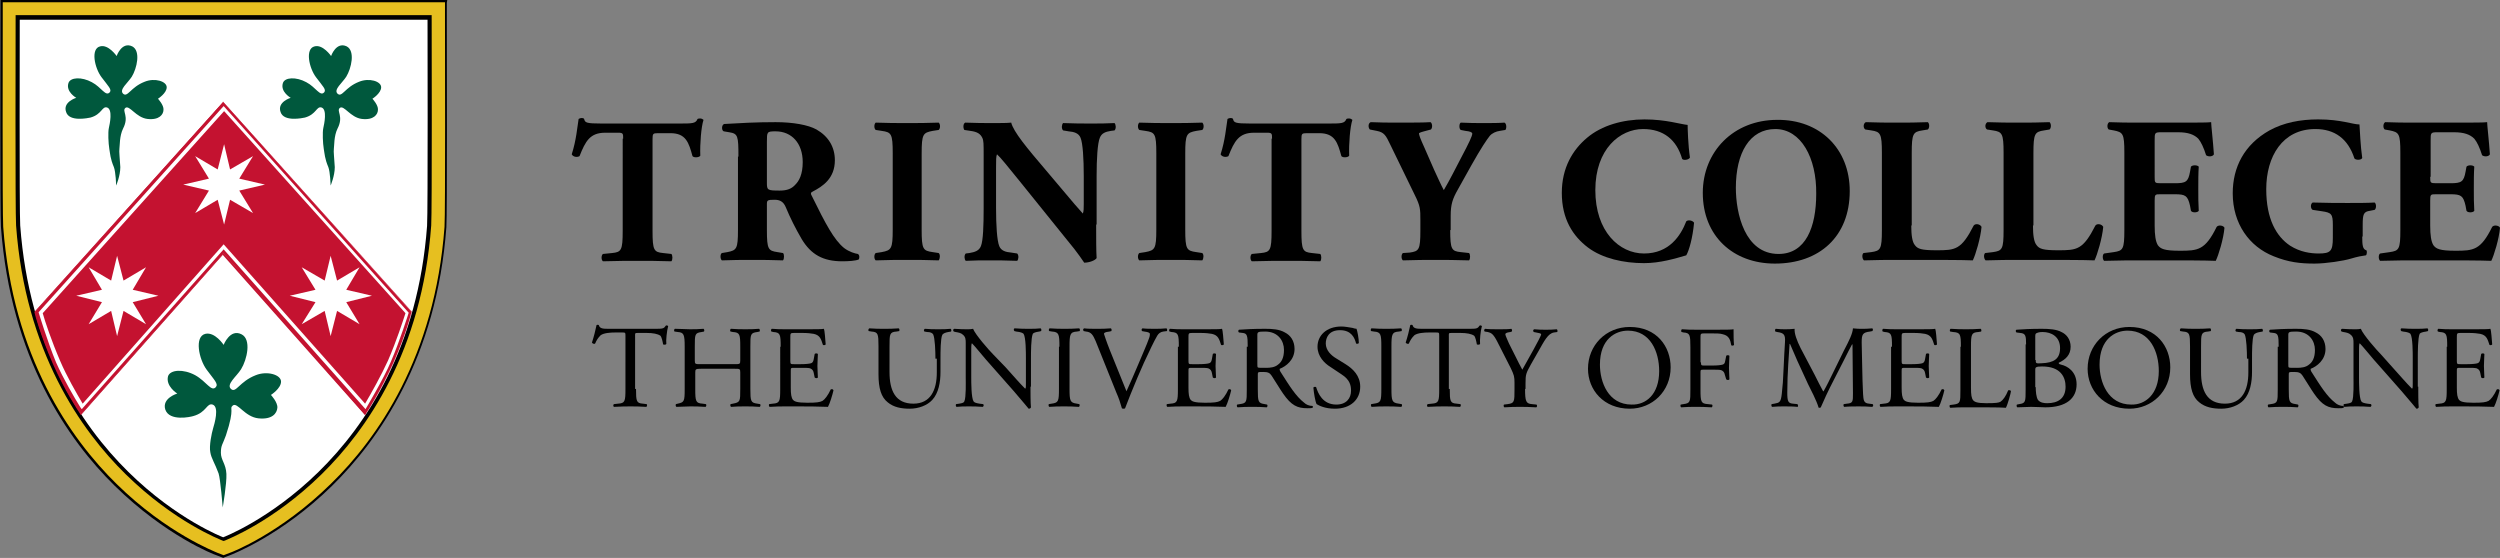 <?xml version="1.0" encoding="utf-8"?>
<!-- Generator: Adobe Illustrator 25.4.1, SVG Export Plug-In . SVG Version: 6.00 Build 0)  -->
<svg version="1.1" id="Layer_1" xmlns="http://www.w3.org/2000/svg" xmlns:xlink="http://www.w3.org/1999/xlink" x="0px" y="0px"
	 viewBox="0 0 544.4 121.5" style="enable-background:new 0 0 544.4 121.5;" xml:space="preserve">
<rect x="0" y="0" width="544.4" height="121.5" fill="#808080" stroke="none"/>
<style type="text/css">
	.Arched_x0020_Green{fill:url(#SVGID_1_);stroke:#FFFFFF;stroke-width:0.25;stroke-miterlimit:1;}
	.st0{fill:#FFFFFF;}
	.st1{fill:#E6BF20;}
	.st2{fill:#C41230;}
	.st3{fill:#00583D;}
</style>
<linearGradient id="SVGID_1_" gradientUnits="userSpaceOnUse" x1="-2.067" y1="521.7" x2="-1.36" y2="520.993">
	<stop  offset="0" style="stop-color:#20AC4B"/>
	<stop  offset="0.983" style="stop-color:#19361A"/>
</linearGradient>
<g>
	<path class="st0" d="M48.6,117c-0.1,0-10.2-3.9-20.7-14.2c-6.2-6-11.2-13.1-15.1-20.9c-4.8-9.8-7.7-20.8-8.6-32.8
		C4.1,46.2,4.2,4.7,4.2,4.3l0-0.1h89l0,0.1c0,0.4,0.1,42-0.1,44.9c-0.9,12-3.8,23-8.6,32.8c-3.8,7.8-8.9,14.8-15.1,20.9
		C59,113.1,48.8,117,48.6,117L48.6,117L48.6,117z"/>
	<g>
		<path class="st1" d="M47.3,120.7c-0.4-0.2-11-4.3-22.1-15.1C15.1,95.6,2.5,77.8,0.4,49.4c-0.2-3-0.1-40.9-0.1-45.2l0-4h96.8l0,4
			c0,7,0.1,42.2-0.1,45.2c-2.1,28.4-14.7,46.2-24.8,56.2c-11,10.8-21.7,14.9-22.1,15.1l-1.4,0.5L47.3,120.7z"/>
		<path d="M96.9,0.5l0,3.7c0,4.3,0.1,42.1-0.1,45.2c-2.1,28.3-14.6,46.1-24.8,56c-11,10.8-21.6,14.9-22,15l-1.3,0.5l-1.3-0.5
			c-0.4-0.2-11-4.2-22-15c-10.1-9.9-22.6-27.7-24.7-56c-0.2-3-0.1-40.9-0.1-45.2l0-3.7H96.9 M97.4,0h-0.5H0.6H0.1l0,0.5l0,3.7
			c0,7-0.1,42.3,0.1,45.2C2.3,77.9,14.8,95.8,25,105.8c11.1,10.9,21.7,15,22.1,15.1l1.3,0.5l0.2,0.1l0.2-0.1l1.3-0.5
			c0.5-0.2,11.2-4.3,22.2-15.1c10.2-10,22.8-27.9,24.9-56.3c0.2-3,0.1-38.2,0.1-45.2l0-3.7L97.4,0L97.4,0z"/>
	</g>
	<g>
		<path class="st0" d="M48.5,117.4c-0.4-0.2-40.7-16-44.6-68.2C3.7,46.2,3.8,6,3.8,4.3l0-0.5h89.7l0,0.5c0,1.7,0.1,42-0.1,44.9
			c-3.9,52.2-44.3,68-44.7,68.2l-0.2,0.1L48.5,117.4z"/>
		<path d="M93.1,4.3c0,0,0.1,41.9-0.1,44.9c-3.9,52.5-44.4,67.8-44.4,67.8S8.3,101.7,4.4,49.1C4.2,46.2,4.3,4.3,4.3,4.3h44.4H93.1
			 M94,3.3h-0.9H48.7H4.3H3.4l0,0.9c0,1.7-0.1,42,0.1,44.9c2,27.4,14.1,44.6,23.9,54.2c10.6,10.4,20.6,14.2,21,14.4l0.3,0.1l0.3-0.1
			c0.4-0.2,10.4-4,21-14.4c9.8-9.6,21.9-26.8,23.9-54.2c0.2-2.9,0.1-43.2,0.1-44.9L94,3.3L94,3.3z"/>
	</g>
	<g>
		<path class="st2" d="M48.7,55.2L17.7,90.2l-0.1-0.1c-0.6-0.8-3.5-5.3-6-11c-2.8-6.2-3.9-10.7-4-11.2l41-45.7l41,45.7
			c-0.2,0.8-1.1,4.7-4,11.2c-2.8,6.2-5.5,10.3-6,11.1l-0.1,0.1L48.7,55.2z"/>
		<path class="st2" d="M48.7,22.3l41,45.6c-0.1,0.5-1.1,4.5-4,11.1c-2.8,6.2-5.5,10.3-6,11.1l-31-35L17.7,90.1
			c-0.5-0.8-3.4-5.2-6-11c-2.7-6.2-3.9-10.7-4-11.2L48.7,22.3 M48.7,22.1l-0.1,0.1L7.6,67.8l-0.1,0.1l0,0.1c0.1,0.5,1.3,5,4,11.2
			c2.5,5.7,5.4,10.1,6,11l0.1,0.2l0.1-0.1l30.8-34.8l30.9,34.8l0.1,0.1l0.1-0.2c0.5-0.8,3.2-4.9,6-11.1c2.9-6.4,3.9-10.4,4-11.1
			l0-0.1l-0.1-0.1l-41-45.6L48.7,22.1L48.7,22.1z"/>
	</g>
	<path class="st0" d="M79.6,89.1L48.7,54.3L17.8,89.1l-0.3-0.4c-1.3-2.1-3.7-6.2-5.3-9.8C10.3,74.3,8.4,68,8.4,68l40.3-44.9L89,68.1
		c0,0-1.9,6.1-3.9,10.7C83.6,82.4,79.6,89.1,79.6,89.1L79.6,89.1z M48.7,53.2l30.8,34.7c1.3-2.2,3.5-6.1,5-9.4
		c1.9-4.4,3.2-8.5,3.8-10.3l-39.5-44l-39.5,44c0.5,1.8,1.9,6,3.8,10.4c1.4,3.3,3.6,7.1,4.9,9.3L48.7,53.2L48.7,53.2z"/>
	<polygon class="st0" points="24.2,67.7 19.3,70.6 22.2,65.8 16.6,64.4 22.2,63.1 19.3,58.2 24.2,61.1 25.5,55.7 26.9,61.1 
		31.8,58.2 28.9,63.1 34.5,64.4 28.9,65.8 31.8,70.6 26.9,67.7 25.5,73.2 	"/>
	<polygon class="st0" points="70.7,67.7 65.7,70.6 68.7,65.8 63.1,64.4 68.7,63.1 65.7,58.2 70.7,61.1 72,55.7 73.4,61.1 78.3,58.2 
		75.4,63.1 81,64.4 75.4,65.8 78.3,70.6 73.4,67.7 72,73.2 	"/>
	<polygon class="st0" points="47.4,43.5 42.5,46.4 45.5,41.5 39.9,40.2 45.5,38.9 42.5,34 47.4,36.9 48.8,31.4 50.1,36.9 55.1,34 
		52.1,38.9 57.7,40.2 52.1,41.5 55.1,46.4 50.1,43.5 48.8,48.9 	"/>
	<path class="st3" d="M72.1,12.2c0,0-1.8-2.6-3.6-2.1c-2.1,0.5-1.2,4.7,0.3,6.7c1.5,2,2.3,2.7,1.8,3.3c-0.9,1-1.8-1.1-3.9-2.2
		c-2.2-1.2-4.7-1.1-5.1,0.2c-0.6,1.9,1.7,3.2,1.7,3.2s-3,0.9-2.2,3.1c0.7,2.2,4.8,1.3,5.3,1.2c2.5-0.7,2.5-2.5,3.6-2.2
		c1.3,0.4,0.6,3.6,0.4,4.5c-0.2,0.9-0.1,3.3,0.1,4.5c0.2,1.1,0.2,2.1,1,4c0.4,1,0.5,4,0.5,4s0.9-2.1,0.9-4c-0.1-1.9-0.3-3.4-0.2-4
		c0.1-0.6,0-2.8,0.8-4.4c1.4-2.7-0.3-3.8,0.5-4.5c0.9-0.7,2.3,2.1,4.8,2.4c2.6,0.3,3.5-1,3.5-2c0.1-1-1.2-2.4-1.2-2.4
		s1.9-1.2,1.9-2.5c0-1.3-2.6-2.1-4.8-1.2c-3.1,1.2-3.7,3.5-4.7,2.6c-0.9-0.9,1-2.3,1.9-3.7c1.1-1.8,2-5.6,0.1-6.6
		C73.2,9,72.1,12.2,72.1,12.2z"/>
	<path class="st3" d="M25.4,12.2c0,0-1.8-2.6-3.6-2.1c-2.1,0.5-1.2,4.7,0.3,6.7c1.5,2,2.3,2.7,1.8,3.3c-0.9,1-1.8-1.1-3.9-2.2
		c-2.2-1.2-4.7-1.1-5.1,0.2c-0.6,1.9,1.7,3.2,1.7,3.2s-3,0.9-2.2,3.1c0.7,2.2,4.8,1.3,5.3,1.2c2.5-0.7,2.5-2.5,3.6-2.2
		c1.3,0.4,0.6,3.6,0.4,4.5c-0.2,0.9-0.1,3.3,0.1,4.5c0.2,1.1,0.2,2.1,1,4c0.4,1,0.5,4,0.5,4s0.9-2.1,0.9-4c-0.1-1.9-0.3-3.4-0.2-4
		c0.1-0.6,0-2.8,0.8-4.4c1.4-2.7-0.3-3.8,0.5-4.5c0.9-0.7,2.3,2.1,4.8,2.4c2.6,0.3,3.5-1,3.5-2c0.1-1-1.2-2.4-1.2-2.4
		s1.9-1.2,1.9-2.5c0-1.3-2.6-2.1-4.8-1.2c-3.1,1.2-3.7,3.5-4.7,2.6c-0.9-0.9,1-2.3,1.9-3.7c1.1-1.8,2-5.6,0.1-6.6
		C26.5,9,25.4,12.2,25.4,12.2z"/>
	<path class="st3" d="M48.7,75.1c0,0-1.9-2.9-4-2.4c-2.4,0.6-1.4,5.5,0.3,7.8c1.7,2.3,2.6,3.1,2,3.8c-1,1.1-2-1.2-4.5-2.6
		c-2.6-1.4-5.4-1.2-5.9,0.2c-0.6,2.2,2,3.8,2,3.8s-3.4,1-2.6,3.5c0.9,2.6,5.5,1.6,6.1,1.4c2.9-0.8,2.9-2.9,4.2-2.5
		c1.5,0.5,0.4,4.2,0.1,5.2c-0.3,1-0.9,3.8-0.6,5.2c0.2,1.3,1,2.4,1.8,4.6c0.4,1.2,0.9,7.4,0.9,7.4s0.9-5.2,0.8-7.3
		c-0.1-2.2-1.2-3-1.2-4.6c0-1.7,0.4-1.8,1.1-3.8c2.1-6.3,0.6-5.7,1.5-6.5c1-0.8,2.6,2.5,5.6,2.8c3,0.3,4-1.1,4.1-2.3
		c0.1-1.2-1.4-2.8-1.4-2.8s2.2-1.4,2.2-2.9c0-1.5-3-2.4-5.5-1.4c-3.6,1.4-4.3,4-5.4,3c-1.1-1,1.2-2.7,2.2-4.3
		c1.3-2.1,2.3-6.5,0.1-7.6C50.1,71.5,48.7,75.1,48.7,75.1z"/>
	<g>
		<g>
			<path d="M135.7,30.2c0-1.1,0-1.3-1.1-1.3h-2.8c-3.3,0-4.3,1.8-5.6,5.1c-0.5,0.3-1.4,0.2-1.7-0.4c1-3.1,1.2-5.9,1.5-7.7
				c0.2-0.1,0.4-0.2,0.6-0.2c0.2,0,0.5,0,0.6,0.2c0.2,0.8,0.4,1,3.8,1h16.8c3,0,3.7,0,4.1-1c0.2-0.1,0.3-0.1,0.6-0.1
				s0.6,0.2,0.7,0.3c-0.5,1.5-0.8,5.2-0.7,7.8c-0.2,0.4-1.4,0.5-1.7,0.1c-0.8-2.9-1.4-5-4.8-5h-2.7c-1.1,0-1.2,0.1-1.2,1.3v20
				c0,4.2,0.3,4.6,2.3,4.8l1.8,0.2c0.3,0.3,0.3,1.3,0,1.6c-2.9-0.1-5.2-0.1-7.2-0.1c-2.2,0-4.5,0-7.7,0.1c-0.4-0.3-0.4-1.3,0-1.6
				l2-0.2c2-0.2,2.3-0.6,2.3-4.8V30.2z"/>
			<path d="M160.8,34.1c0-4.5-0.1-5-2-5.3l-1.2-0.2c-0.5-0.2-0.5-1.4,0.1-1.6c3.4-0.2,6.9-0.4,11.2-0.4c3.8,0,7.1,0.6,8.9,1.6
				c2.6,1.5,4,3.8,4,6.7c0,4-2.7,5.7-4.8,6.8c-0.5,0.2-0.5,0.5-0.2,1c3,6.1,4.8,9.5,7,11.3c1.2,0.9,2.4,1.2,3,1.3
				c0.4,0.2,0.4,0.9,0.2,1.2c-0.7,0.3-2.2,0.4-3.6,0.4c-4.2,0-6.8-1.5-8.8-4.8c-1.4-2.4-2.5-4.6-3.5-7c-0.5-1.2-1.3-1.6-2.4-1.6
				c-1.6,0-1.7,0.1-1.7,1v5.6c0,4.2,0.3,4.5,2.3,4.8l1.2,0.2c0.3,0.2,0.3,1.3,0,1.6c-2.4-0.1-4.5-0.1-6.7-0.1c-2.3,0-4.3,0-6.6,0.1
				c-0.4-0.3-0.4-1.4,0-1.6l1.2-0.2c2-0.4,2.3-0.7,2.3-4.8V34.1z M167,39.8c0,1.6,0.1,1.7,2.8,1.7c1.6,0,2.6-0.4,3.4-1.3
				c0.8-0.8,1.6-2.2,1.6-4.9c0-4.1-2.4-6.7-5.9-6.7c-1.9,0-1.9,0.1-1.9,2.3V39.8z"/>
			<path d="M200.7,50c0,4.3,0.3,4.6,2.4,4.9l1.3,0.2c0.4,0.3,0.3,1.3,0,1.6c-2.4-0.1-4.7-0.1-6.8-0.1c-2.2,0-4.4,0-6.9,0.1
				c-0.4-0.3-0.4-1.3,0-1.6l1.3-0.2c2.1-0.4,2.4-0.7,2.4-4.9V33.4c0-4.3-0.3-4.6-2.4-4.9l-1.3-0.2c-0.4-0.3-0.4-1.3,0-1.6
				c2.4,0.1,4.7,0.1,6.9,0.1c2.1,0,4.4,0,6.8-0.1c0.4,0.3,0.4,1.3,0,1.6l-1.3,0.2c-2.1,0.4-2.4,0.7-2.4,4.9V50z"/>
			<path d="M238.7,48.9c0,2.9,0,5.8,0.1,7.3c-0.3,0.5-1.6,1-2.7,1c0,0-1.5-2.3-3.7-4.9L222,39.4c-2.6-3.2-4.1-5.1-4.9-5.8
				c-0.2,0.5-0.2,1.2-0.2,2.9v8.8c0,3.7,0.2,7.1,0.7,8.3c0.4,1,1.4,1.3,2.6,1.4l1.3,0.2c0.4,0.4,0.3,1.3,0,1.6
				c-2.4-0.1-4.3-0.1-6.1-0.1c-1.7,0-3.3,0-5.1,0.1c-0.3-0.3-0.4-1.2,0-1.6l0.8-0.1c1.2-0.2,2.1-0.5,2.5-1.5
				c0.5-1.2,0.6-4.6,0.6-8.3V33.8c0-2.5,0-3.2-0.3-3.8c-0.4-0.8-1-1.3-2.6-1.5l-1.3-0.2c-0.3-0.4-0.3-1.4,0.2-1.6
				c2.1,0.1,4.4,0.1,6.2,0.1c1.5,0,2.9,0,3.8-0.1c0.5,2,3.4,5.5,7.5,10.3l3.8,4.5c2,2.4,3.3,3.9,4.3,5c0.2-0.5,0.2-1.2,0.2-2v-6.2
				c0-3.7-0.2-7.1-0.7-8.3c-0.4-1-1.4-1.3-2.6-1.4l-1.2-0.2c-0.4-0.4-0.3-1.3,0-1.6c2.4,0.1,4.2,0.1,6.1,0.1c1.7,0,3.3,0,5.1-0.1
				c0.3,0.3,0.4,1.2,0,1.6l-0.8,0.1c-1.2,0.2-2,0.5-2.4,1.5c-0.5,1.2-0.7,4.6-0.7,8.3V48.9z"/>
			<path d="M258.1,50c0,4.3,0.3,4.6,2.4,4.9l1.3,0.2c0.4,0.3,0.3,1.3,0,1.6c-2.4-0.1-4.7-0.1-6.8-0.1c-2.2,0-4.4,0-6.9,0.1
				c-0.4-0.3-0.4-1.3,0-1.6l1.3-0.2c2.1-0.4,2.4-0.7,2.4-4.9V33.4c0-4.3-0.3-4.6-2.4-4.9l-1.3-0.2c-0.4-0.3-0.4-1.3,0-1.6
				c2.4,0.1,4.7,0.1,6.9,0.1c2.1,0,4.4,0,6.8-0.1c0.4,0.3,0.4,1.3,0,1.6l-1.3,0.2c-2.1,0.4-2.4,0.7-2.4,4.9V50z"/>
			<path d="M277,30.2c0-1.1,0-1.3-1.1-1.3h-2.8c-3.3,0-4.3,1.8-5.6,5.1c-0.5,0.3-1.4,0.2-1.7-0.4c1-3.1,1.2-5.9,1.5-7.7
				c0.2-0.1,0.4-0.2,0.6-0.2c0.2,0,0.5,0,0.6,0.2c0.2,0.8,0.4,1,3.8,1h16.8c3,0,3.7,0,4.1-1c0.2-0.1,0.3-0.1,0.6-0.1
				c0.3,0,0.6,0.2,0.7,0.3c-0.5,1.5-0.8,5.2-0.7,7.8c-0.2,0.4-1.4,0.5-1.7,0.1c-0.8-2.9-1.4-5-4.8-5h-2.7c-1.1,0-1.2,0.1-1.2,1.3v20
				c0,4.2,0.3,4.6,2.3,4.8l1.8,0.2c0.3,0.3,0.3,1.3,0,1.6c-2.9-0.1-5.2-0.1-7.2-0.1c-2.2,0-4.5,0-7.7,0.1c-0.4-0.3-0.4-1.3,0-1.6
				l2-0.2c2-0.2,2.3-0.6,2.3-4.8V30.2z"/>
			<path d="M315.8,50.1c0,4.2,0.3,4.6,2.3,4.8l1.8,0.2c0.3,0.3,0.3,1.3,0,1.6c-2.9-0.1-5.2-0.1-7.3-0.1c-2.2,0-4.4,0-7.1,0.1
				c-0.4-0.3-0.4-1.3,0-1.6L307,55c2-0.3,2.3-0.6,2.3-4.8v-2.3c0-2.3,0-3-1.2-5.4l-5.4-11.1c-0.9-1.9-1.3-2.6-2.9-2.9l-1.5-0.3
				c-0.4-0.4-0.4-1.4,0.2-1.6c2,0.1,3.7,0.1,6.4,0.1c2.8,0,5.1,0,6.6-0.1c0.4,0.2,0.5,1.2,0.1,1.6l-1.5,0.4
				c-0.8,0.2-1.1,0.4-1.1,0.4c0,0.4,0.2,1,1.2,3.2l2.1,4.8c0.7,1.5,1.5,3.3,2.1,4.4c1.3-2.2,2.6-4.8,3.8-7.1
				c1.7-3.2,2.4-4.7,2.4-5.2c0-0.3-0.5-0.5-1.5-0.6l-1-0.2c-0.4-0.2-0.4-1.4,0-1.6c1.8,0.1,3.4,0.1,5.1,0.1c1.7,0,3.1,0,4.4-0.1
				c0.5,0.2,0.5,1.3,0.2,1.6l-1.2,0.2c-0.8,0.1-1.7,0.5-2.2,1.1c-0.7,0.9-1.8,2.5-4,6.4l-2.9,5.2c-1.2,2.1-1.6,3.3-1.6,5.8V50.1z"/>
			<path d="M367.5,27.2c0,0.8,0.1,4.4,0.5,7.1c-0.2,0.5-1.4,0.7-1.7,0.3c-1.2-4.2-4.1-6.5-8.5-6.5c-5,0-10.4,4.3-10.4,13.3
				c0,9,5.2,13.8,10.6,13.8c5.5,0,8-3.9,9.2-7c0.4-0.4,1.4-0.2,1.7,0.3c-0.3,3.3-1.1,6.1-1.7,7.1c-2.4,0.7-5.7,1.7-9.2,1.7
				c-4.4,0-9-1-12.2-3.4c-3.3-2.5-5.7-6.2-5.7-11.9c0-5.5,2.4-9.4,5.5-12c3.2-2.7,7.8-4,12.5-4C362.8,26,366.1,27.1,367.5,27.2z"/>
			<path d="M402.8,41.6c0,9.9-6.6,15.8-16.3,15.8c-9.1,0-15.7-6-15.7-15.4c0-9,6.7-15.9,16.2-15.9C396.3,26,402.8,32.4,402.8,41.6z
				 M386.6,28.1c-5.6,0-8.6,5.2-8.6,12.8c0,5.5,1.9,14.4,9.3,14.4c5.9,0,8.2-5.8,8.2-13.1C395.6,34.4,392.2,28.1,386.6,28.1z"/>
			<path d="M416.2,49.1c0,2.1,0.2,3.6,0.8,4.3c0.6,0.8,1.4,1.1,4.7,1.1c4.1,0,5.4-0.1,8.1-5.4c0.4-0.5,1.4-0.3,1.7,0.3
				c-0.2,2.4-1.3,6.1-1.9,7.3c-2.4-0.1-6.7-0.1-10.5-0.1H413c-2.1,0-4.3,0-7.1,0.1c-0.4-0.3-0.5-1.3-0.1-1.6l1.7-0.2
				c2-0.3,2.3-0.6,2.3-4.8V33.3c0-4.2-0.3-4.6-2.3-4.9l-1.3-0.2c-0.5-0.3-0.5-1.3,0.1-1.6c2.4,0.1,4.6,0.1,6.8,0.1
				c2.2,0,4.4,0,6.7-0.1c0.4,0.3,0.4,1.3,0,1.6l-1.2,0.2c-2,0.3-2.3,0.7-2.3,4.9V49.1z"/>
			<path d="M442.7,49.1c0,2.1,0.2,3.6,0.8,4.3c0.6,0.8,1.4,1.1,4.7,1.1c4.1,0,5.4-0.1,8.1-5.4c0.4-0.5,1.4-0.3,1.7,0.3
				c-0.2,2.4-1.3,6.1-1.9,7.3c-2.4-0.1-6.7-0.1-10.5-0.1h-6.1c-2.1,0-4.3,0-7.1,0.1c-0.4-0.3-0.5-1.3-0.1-1.6l1.7-0.2
				c2-0.3,2.3-0.6,2.3-4.8V33.3c0-4.2-0.3-4.6-2.3-4.9l-1.3-0.2c-0.5-0.3-0.5-1.3,0.1-1.6c2.4,0.1,4.6,0.1,6.8,0.1
				c2.2,0,4.4,0,6.7-0.1c0.4,0.3,0.4,1.3,0,1.6l-1.2,0.2c-2,0.3-2.3,0.7-2.3,4.9V49.1z"/>
			<path d="M469.2,38.5c0,1.3,0,1.4,1.3,1.4h3.1c2.4,0,2.9-0.3,3.3-2.5l0.2-1.1c0.3-0.4,1.4-0.4,1.7,0c-0.1,1.4-0.1,3.1-0.1,4.8
				c0,1.7,0,3.3,0.1,4.8c-0.2,0.4-1.4,0.5-1.7,0l-0.2-1.1c-0.5-2.2-1-2.5-3.3-2.5h-3.1c-1.2,0-1.3,0-1.3,1.4v5.4
				c0,2.1,0.2,3.5,0.7,4.3c0.6,0.8,1.4,1.2,4.8,1.2c3.9,0,5.5-0.1,8-5.2c0.4-0.5,1.5-0.3,1.7,0.2c-0.2,2.4-1.3,6-1.9,7.2
				c-2.4-0.1-6.7-0.1-10.5-0.1H466c-2.2,0-4.4,0-7.8,0.1c-0.4-0.3-0.4-1.4,0-1.6l2.1-0.3c2-0.3,2.3-0.6,2.3-4.8V33.2
				c0-4.1-0.3-4.4-2.3-4.8l-1.1-0.2c-0.4-0.3-0.4-1.3,0.1-1.6c2.1,0.1,4.3,0.1,6.5,0.1h9.6c2.9,0,5.5,0,6.1-0.1c0,0.7,0.4,4,0.6,7
				c-0.2,0.5-1.2,0.6-1.7,0.2c-0.5-1.6-1.1-2.9-1.7-3.6c-0.9-0.9-2.2-1.4-4.4-1.4h-3.6c-1.5,0-1.5,0.1-1.5,1.8V38.5z"/>
			<path d="M514.4,51.5c0,1.9,0.1,2.8,0.9,3c0.2,0.2,0.1,1-0.1,1.1c-0.8,0.1-1.9,0.3-3.2,0.7c-1.6,0.5-5.5,1.1-8,1.1
				c-3.1,0-5.7-0.3-8.9-1.6c-5.3-2.1-8.9-7.1-8.9-13.7c0-5.7,2.5-10.6,8-13.7c3.1-1.7,6.7-2.4,10.6-2.4c5,0,7.5,1.1,9,1.1
				c0.1,1.4,0.2,4.5,0.6,7.3c-0.2,0.5-1.4,0.5-1.7,0.1c-1.4-4.3-4.3-6.4-8.5-6.4c-7.2,0-10.7,6-10.7,13.1c0,6.5,2.2,10.3,5.2,12.3
				c2.2,1.4,4.5,1.7,6.2,1.7c2.6,0,3.1-0.5,3.1-3.4V49c0-2.4-0.3-2.7-2.4-3l-2-0.3c-0.5-0.3-0.5-1.3,0-1.6c3.2,0.1,5.4,0.1,7.6,0.1
				c2.2,0,4.4,0,5.9-0.1c0.4,0.3,0.4,1.3,0,1.6l-1,0.2c-1.4,0.2-1.6,0.7-1.6,3.1V51.5z"/>
			<path d="M529.2,38.5c0,1.3,0,1.4,1.3,1.4h3.1c2.4,0,2.9-0.3,3.3-2.5l0.2-1.1c0.3-0.4,1.4-0.4,1.7,0c-0.1,1.4-0.1,3.1-0.1,4.8
				c0,1.7,0,3.3,0.1,4.8c-0.2,0.4-1.4,0.5-1.7,0l-0.2-1.1c-0.5-2.2-1-2.5-3.3-2.5h-3.1c-1.2,0-1.3,0-1.3,1.4v5.4
				c0,2.1,0.2,3.5,0.7,4.3c0.6,0.8,1.4,1.2,4.8,1.2c3.9,0,5.5-0.1,8-5.2c0.4-0.5,1.5-0.3,1.7,0.2c-0.2,2.4-1.3,6-1.9,7.2
				c-2.4-0.1-6.7-0.1-10.5-0.1h-5.9c-2.2,0-4.4,0-7.8,0.1c-0.4-0.3-0.4-1.4,0-1.6l2.1-0.3c2-0.3,2.3-0.6,2.3-4.8V33.2
				c0-4.1-0.3-4.4-2.3-4.8l-1.1-0.2c-0.4-0.3-0.4-1.3,0.1-1.6c2.1,0.1,4.3,0.1,6.5,0.1h9.6c2.9,0,5.5,0,6.1-0.1c0,0.7,0.4,4,0.6,7
				c-0.2,0.5-1.2,0.6-1.7,0.2c-0.5-1.6-1.1-2.9-1.7-3.6c-0.9-0.9-2.2-1.4-4.4-1.4h-3.6c-1.5,0-1.5,0.1-1.5,1.8V38.5z"/>
		</g>
		<g>
			<path d="M138.5,84.7c0,2.7,0.1,3.1,1.5,3.2l0.8,0.1c0.2,0.1,0.1,0.6-0.1,0.6c-1.5-0.1-2.3-0.1-3.4-0.1c-1,0-1.9,0-3.6,0.1
				c-0.2-0.1-0.2-0.5,0-0.6l0.9-0.1c1.5-0.1,1.6-0.5,1.6-3.2V73.2c0-0.8,0-0.8-0.8-0.8h-1.4c-1.1,0-2.5,0.1-3.2,0.6
				c-0.6,0.6-0.9,1.1-1.2,1.8c-0.2,0.2-0.6,0-0.7-0.2c0.4-1.2,0.8-2.8,1-3.8c0.1-0.1,0.4-0.1,0.5,0c0.2,0.8,1,0.8,2.2,0.8h10.4
				c1.4,0,1.6-0.1,2-0.7c0.1-0.1,0.4,0,0.5,0.1c-0.3,1.1-0.5,3.1-0.4,3.9c-0.1,0.2-0.5,0.2-0.7,0.1c-0.1-0.6-0.3-1.6-0.6-1.9
				c-0.6-0.4-1.6-0.6-3-0.6h-1.8c-0.8,0-0.7,0-0.7,0.9V84.7z"/>
			<path d="M152.7,80.3c-1.2,0-1.3,0.1-1.3,0.8v3.6c0,2.7,0.1,3.1,1.6,3.2l0.7,0.1c0.2,0.1,0.1,0.6-0.1,0.6
				c-1.4-0.1-2.3-0.1-3.3-0.1c-1.1,0-2,0.1-3,0.1c-0.2-0.1-0.2-0.5-0.1-0.6l0.4-0.1c1.4-0.3,1.5-0.5,1.5-3.2v-9.2
				c0-2.7-0.2-3.1-1.5-3.2l-0.7-0.1c-0.2-0.1-0.1-0.6,0.1-0.6c1.3,0,2.1,0.1,3.2,0.1c1,0,1.9,0,3-0.1c0.2,0.1,0.2,0.5,0.1,0.6
				l-0.5,0.1c-1.5,0.2-1.5,0.5-1.5,3.2v3c0,0.8,0.1,0.8,1.3,0.8h7.3c1.2,0,1.3,0,1.3-0.8v-3c0-2.7-0.1-3.1-1.6-3.2l-0.5-0.1
				c-0.2-0.1-0.1-0.6,0.1-0.6c1.2,0.1,2.1,0.1,3.1,0.1c1,0,1.9,0,3-0.1c0.2,0.1,0.2,0.5,0.1,0.6l-0.5,0.1c-1.5,0.2-1.5,0.5-1.5,3.2
				v9.2c0,2.7,0.1,3,1.5,3.2l0.6,0.1c0.2,0.1,0.1,0.6-0.1,0.6c-1.2-0.1-2.1-0.1-3.1-0.1c-1.1,0-2,0-3.1,0.1
				c-0.2-0.1-0.2-0.5-0.1-0.6l0.5-0.1c1.6-0.3,1.6-0.5,1.6-3.2v-3.6c0-0.8-0.1-0.8-1.3-0.8H152.7z"/>
			<path d="M170,75.5c0-2.7-0.1-3.1-1.6-3.2l-0.4-0.1c-0.2-0.1-0.1-0.6,0.1-0.6c1.1,0.1,2,0.1,3,0.1h4.8c1.6,0,3.2,0,3.5-0.1
				c0.2,0.4,0.3,2.3,0.4,3.4c-0.1,0.2-0.5,0.2-0.6,0.1c-0.4-1.2-0.6-2.1-2-2.4c-0.5-0.1-1.4-0.2-2.5-0.2h-1.8c-0.8,0-0.8,0.1-0.8,1
				v5.1c0,0.7,0.1,0.7,0.8,0.7h1.5c1.1,0,1.9-0.1,2.2-0.2c0.3-0.1,0.5-0.3,0.6-0.9l0.2-1.1c0.1-0.2,0.6-0.2,0.7,0
				c0,0.6-0.1,1.6-0.1,2.6c0,0.9,0.1,1.9,0.1,2.5c-0.1,0.2-0.5,0.2-0.7,0l-0.2-1c-0.1-0.5-0.3-0.8-0.8-1c-0.4-0.1-1-0.1-2-0.1H173
				c-0.8,0-0.8,0-0.8,0.7v3.6c0,1.4,0.1,2.2,0.5,2.7c0.3,0.3,0.8,0.6,3.1,0.6c2,0,2.7-0.1,3.3-0.4c0.5-0.3,1.2-1.2,1.8-2.5
				c0.2-0.1,0.5-0.1,0.6,0.2c-0.2,0.9-0.8,2.9-1.2,3.6c-2.3-0.1-4.6-0.1-6.9-0.1h-2.3c-1.1,0-2,0-3.5,0.1c-0.2-0.1-0.2-0.5-0.1-0.6
				l0.8-0.1c1.5-0.1,1.6-0.5,1.6-3.2V75.5z"/>
			<path d="M203.7,78.1c0-1.6-0.1-4.5-0.5-5.3c-0.2-0.3-0.6-0.5-1.3-0.5l-0.6-0.1c-0.2-0.2-0.1-0.5,0.1-0.6c1,0.1,1.9,0.1,2.9,0.1
				c1.1,0,1.8,0,2.7-0.1c0.2,0.1,0.2,0.5,0.1,0.6l-0.6,0.1c-0.6,0.1-1.1,0.3-1.3,0.6c-0.4,0.8-0.4,3.8-0.4,5.2V81
				c0,2.2-0.4,4.6-1.8,6.1c-1.1,1.2-3,1.9-4.9,1.9c-1.8,0-3.5-0.3-4.8-1.4c-1.4-1.1-2-3-2-6.1v-6.1c0-2.7-0.1-3.1-1.5-3.2l-0.6-0.1
				c-0.2-0.1-0.1-0.5,0.1-0.6c1.3,0.1,2.2,0.1,3.2,0.1c1.1,0,1.9,0,3.2-0.1c0.2,0.1,0.2,0.5,0.1,0.6l-0.6,0.1
				c-1.5,0.1-1.5,0.6-1.5,3.2V81c0,4.1,1.3,6.9,5.2,6.9c3.7,0,5.1-2.9,5.1-6.8V78.1z"/>
			<path d="M224.4,84.2c0,0.8,0,3.8,0.1,4.5c-0.1,0.2-0.2,0.3-0.5,0.3c-0.3-0.4-1.1-1.3-3.3-3.9l-6-6.8c-0.7-0.8-2.4-2.9-3-3.5h-0.1
				c-0.1,0.3-0.1,0.9-0.1,1.7v5.6c0,1.2,0,4.5,0.5,5.3c0.2,0.3,0.7,0.4,1.3,0.5l0.8,0.1c0.2,0.2,0.1,0.5-0.1,0.6
				c-1.2-0.1-2.1-0.1-3-0.1c-1.1,0-1.8,0-2.7,0.1c-0.2-0.1-0.2-0.5-0.1-0.6l0.7-0.1c0.6-0.1,1-0.2,1.1-0.5c0.4-0.9,0.3-4.1,0.3-5.3
				v-7.4c0-0.7,0-1.3-0.6-1.8c-0.4-0.4-1-0.5-1.6-0.6l-0.4-0.1c-0.2-0.2-0.2-0.5,0.1-0.6c1.1,0.1,2.4,0.1,2.9,0.1
				c0.4,0,0.8,0,1.2-0.1c0.5,1.3,3.5,4.7,4.4,5.6L219,80c1.8,2,3,3.4,4.2,4.6h0.1c0.1-0.1,0.1-0.5,0.1-1.1v-5.5c0-1.2,0-4.5-0.5-5.3
				c-0.2-0.2-0.6-0.4-1.6-0.5l-0.4-0.1c-0.2-0.2-0.2-0.6,0.1-0.6c1.2,0.1,2.1,0.1,3,0.1c1.1,0,1.8,0,2.6-0.1
				c0.2,0.1,0.2,0.5,0.1,0.6l-0.4,0.1c-0.8,0.1-1.3,0.3-1.4,0.5c-0.4,0.9-0.4,4.1-0.4,5.3V84.2z"/>
			<path d="M230.7,75.5c0-2.7-0.1-3.2-1.6-3.3l-0.6-0.1c-0.2-0.1-0.1-0.6,0.1-0.6c1.3,0.1,2.2,0.1,3.2,0.1c1,0,1.9,0,3.2-0.1
				c0.2,0.1,0.2,0.5,0.1,0.6l-0.6,0.1c-1.5,0.1-1.6,0.6-1.6,3.3v9.1c0,2.7,0.1,3.1,1.6,3.3L235,88c0.2,0.1,0.1,0.6-0.1,0.6
				c-1.3-0.1-2.2-0.1-3.2-0.1c-1.1,0-2,0-3.2,0.1c-0.2-0.1-0.2-0.5-0.1-0.6l0.6-0.1c1.5-0.2,1.6-0.5,1.6-3.3V75.5z"/>
			<path d="M238.6,74.3c-0.6-1.4-1-2-2.1-2.1l-0.5-0.1c-0.2-0.2-0.2-0.5,0.1-0.6c0.7,0.1,1.6,0.1,2.7,0.1c1.1,0,2,0,3.1-0.1
				c0.2,0.1,0.2,0.5,0.1,0.6l-0.4,0.1c-1,0.1-1.2,0.3-1.2,0.5c0.1,0.3,0.5,1.6,1.3,3.6c1.2,3,2.4,5.9,3.6,8.9
				c0.8-1.7,1.9-4.3,2.5-5.7c0.7-1.7,2-4.6,2.4-5.8c0.2-0.5,0.2-0.8,0.2-1c0-0.2-0.3-0.4-1.2-0.5l-0.5-0.1c-0.2-0.2-0.1-0.5,0.1-0.6
				c0.7,0.1,1.7,0.1,2.7,0.1c0.8,0,1.6,0,2.5-0.1c0.2,0.1,0.2,0.5,0.1,0.6l-0.8,0.1c-0.6,0.1-1,0.4-1.3,0.9
				c-0.7,1.2-1.7,3.3-2.9,5.9l-1.4,3.2c-1,2.4-2.2,5.3-2.7,6.7c-0.1,0.1-0.2,0.1-0.3,0.1c-0.1,0-0.3,0-0.4-0.1
				c-0.3-1.1-0.7-2.3-1.2-3.4L238.6,74.3z"/>
			<path d="M256.7,75.5c0-2.7-0.1-3.1-1.6-3.2l-0.4-0.1c-0.2-0.1-0.1-0.6,0.1-0.6c1.1,0.1,2,0.1,3,0.1h4.8c1.6,0,3.2,0,3.5-0.1
				c0.2,0.4,0.3,2.3,0.4,3.4c-0.1,0.2-0.5,0.2-0.6,0.1c-0.4-1.2-0.6-2.1-2-2.4c-0.5-0.1-1.4-0.2-2.5-0.2h-1.8c-0.8,0-0.8,0.1-0.8,1
				v5.1c0,0.7,0.1,0.7,0.8,0.7h1.5c1.1,0,1.9-0.1,2.2-0.2c0.3-0.1,0.5-0.3,0.6-0.9l0.2-1.1c0.1-0.2,0.6-0.2,0.7,0
				c0,0.6-0.1,1.6-0.1,2.6c0,0.9,0.1,1.9,0.1,2.5c-0.1,0.2-0.5,0.2-0.7,0l-0.2-1c-0.1-0.5-0.3-0.8-0.8-1c-0.4-0.1-1-0.1-2-0.1h-1.5
				c-0.8,0-0.8,0-0.8,0.7v3.6c0,1.4,0.1,2.2,0.5,2.7c0.3,0.3,0.8,0.6,3.1,0.6c2,0,2.7-0.1,3.3-0.4c0.5-0.3,1.2-1.2,1.8-2.5
				c0.2-0.1,0.5-0.1,0.6,0.2c-0.2,0.9-0.8,2.9-1.2,3.6c-2.3-0.1-4.6-0.1-6.9-0.1h-2.3c-1.1,0-2,0-3.5,0.1c-0.2-0.1-0.2-0.5-0.1-0.6
				l0.8-0.1c1.5-0.1,1.6-0.5,1.6-3.2V75.5z"/>
			<path d="M271.7,75.5c0-2.4-0.1-2.9-1.1-3l-0.8-0.1c-0.2-0.1-0.2-0.5,0-0.6c1.4-0.1,3.2-0.2,5.7-0.2c1.6,0,3.1,0.1,4.3,0.8
				c1.2,0.6,2.1,1.8,2.1,3.6c0,2.4-1.9,3.8-3.2,4.3c-0.1,0.2,0,0.4,0.1,0.6c2.1,3.3,3.4,5.4,5.2,6.8c0.4,0.4,1.1,0.7,1.8,0.7
				c0.1,0.1,0.2,0.3,0,0.4c-0.2,0.1-0.6,0.1-1.1,0.1c-2.2,0-3.5-0.6-5.3-3.2c-0.7-1-1.7-2.7-2.5-3.9c-0.4-0.6-0.8-0.8-1.8-0.8
				c-1.2,0-1.2,0-1.2,0.6v3.2c0,2.7,0.1,3,1.5,3.2l0.5,0.1c0.2,0.1,0.1,0.6-0.1,0.6c-1.2-0.1-2-0.1-3.1-0.1c-1.1,0-2,0-3.2,0.1
				c-0.2-0.1-0.2-0.5-0.1-0.6l0.6-0.1c1.5-0.2,1.5-0.5,1.5-3.2V75.5z M273.8,79.2c0,0.5,0,0.7,0.1,0.8c0.1,0.1,0.5,0.1,1.8,0.1
				c0.9,0,1.9-0.1,2.6-0.7c0.7-0.5,1.3-1.4,1.3-3.2c0-2-1.3-4-4.1-4c-1.6,0-1.7,0.1-1.7,0.8V79.2z"/>
			<path d="M290.7,89c-2.2,0-3.5-0.7-4-1c-0.3-0.6-0.6-2.4-0.7-3.6c0.1-0.2,0.5-0.2,0.6-0.1c0.4,1.3,1.4,3.8,4.4,3.8
				c2.2,0,3.2-1.4,3.2-3c0-1.1-0.2-2.4-2.1-3.6l-2.4-1.6c-1.3-0.8-2.8-2.3-2.8-4.4c0-2.4,1.9-4.4,5.2-4.4c0.8,0,1.7,0.2,2.4,0.3
				c0.3,0.1,0.7,0.2,0.9,0.2c0.2,0.6,0.5,2.1,0.5,3.1c-0.1,0.2-0.5,0.2-0.6,0.1c-0.3-1.2-1-2.9-3.5-2.9c-2.5,0-3.1,1.7-3.1,2.9
				c0,1.5,1.2,2.6,2.2,3.2l2.1,1.3c1.6,1,3.2,2.5,3.2,4.9C296.2,87,294.1,89,290.7,89z"/>
			<path d="M300.8,75.5c0-2.7-0.1-3.2-1.6-3.3l-0.6-0.1c-0.2-0.1-0.1-0.6,0.1-0.6c1.3,0.1,2.2,0.1,3.2,0.1c1,0,1.9,0,3.2-0.1
				c0.2,0.1,0.2,0.5,0.1,0.6l-0.6,0.1c-1.5,0.1-1.6,0.6-1.6,3.3v9.1c0,2.7,0.1,3.1,1.6,3.3l0.6,0.1c0.2,0.1,0.1,0.6-0.1,0.6
				c-1.3-0.1-2.2-0.1-3.2-0.1c-1.1,0-2,0-3.2,0.1c-0.2-0.1-0.2-0.5-0.1-0.6l0.6-0.1c1.5-0.2,1.6-0.5,1.6-3.3V75.5z"/>
			<path d="M315.7,84.7c0,2.7,0.1,3.1,1.5,3.2L318,88c0.2,0.1,0.1,0.6-0.1,0.6c-1.5-0.1-2.3-0.1-3.4-0.1c-1,0-1.9,0-3.6,0.1
				c-0.2-0.1-0.2-0.5,0-0.6l0.9-0.1c1.5-0.1,1.6-0.5,1.6-3.2V73.2c0-0.8,0-0.8-0.8-0.8h-1.4c-1.1,0-2.5,0.1-3.2,0.6
				c-0.6,0.6-0.9,1.1-1.2,1.8c-0.2,0.2-0.6,0-0.7-0.2c0.4-1.2,0.8-2.8,1-3.8c0.1-0.1,0.4-0.1,0.5,0c0.2,0.8,1,0.8,2.2,0.8h10.4
				c1.4,0,1.6-0.1,2-0.7c0.1-0.1,0.4,0,0.5,0.1c-0.3,1.1-0.5,3.1-0.4,3.9c-0.1,0.2-0.5,0.2-0.7,0.1c-0.1-0.6-0.3-1.6-0.6-1.9
				c-0.6-0.4-1.6-0.6-3-0.6h-1.8c-0.8,0-0.7,0-0.7,0.9V84.7z"/>
			<path d="M332.1,84.7c0,2.7,0.2,3.2,1.5,3.3l1,0.1c0.2,0.2,0.1,0.6-0.1,0.6c-1.6-0.1-2.5-0.1-3.5-0.1c-1.1,0-2,0-3.4,0.1
				c-0.2-0.1-0.2-0.5-0.1-0.6l0.8-0.1c1.5-0.2,1.5-0.5,1.5-3.3v-1.3c0-1.4-0.1-1.7-0.8-3.2l-3-5.9c-0.9-1.7-1.3-1.8-2-2l-0.7-0.1
				c-0.2-0.2-0.1-0.5,0.1-0.6c0.8,0.1,1.7,0.1,3,0.1c1.2,0,2.1,0,2.7-0.1c0.2,0.1,0.2,0.5,0.1,0.6l-0.3,0.1
				c-0.9,0.1-1.1,0.3-1.1,0.5c0,0.3,0.7,1.7,0.8,2c1,1.9,1.9,3.9,2.9,5.7c0.8-1.4,1.6-2.9,2.4-4.3c0.7-1.3,1.7-3.1,1.7-3.4
				c0-0.2-0.5-0.3-1.1-0.4l-0.5-0.1c-0.2-0.2-0.2-0.5,0.1-0.6c0.9,0.1,1.7,0.1,2.5,0.1c0.8,0,1.5,0,2.4-0.1c0.2,0.1,0.2,0.5,0.1,0.6
				l-0.7,0.1c-1.3,0.2-2.1,1.8-3.4,4.1l-1.6,2.8c-1.1,2-1.2,2.2-1.2,4.2V84.7z"/>
			<path d="M345.8,80.3c0-5.1,3.9-9.1,9.1-9.1c5.9,0,8.9,4.3,8.9,8.8c0,5.2-4,9-8.9,9C349.2,89,345.8,84.9,345.8,80.3z M361.3,80.8
				c0-4.2-1.9-8.8-6.8-8.8c-2.7,0-6.1,1.8-6.1,7.4c0,3.8,1.8,8.7,6.9,8.7C358.4,88.2,361.3,85.9,361.3,80.8z"/>
			<path d="M370.4,78.9c0,0.7,0.1,0.7,0.8,0.7h1.7c1.1,0,1.9-0.1,2.2-0.2c0.3-0.1,0.5-0.2,0.6-0.9l0.2-1c0.1-0.2,0.6-0.2,0.7,0
				c0,0.6-0.1,1.6-0.1,2.6c0,0.9,0.1,1.9,0.1,2.5c-0.1,0.2-0.5,0.2-0.7,0l-0.3-1c-0.1-0.5-0.3-0.8-0.8-1c-0.4-0.1-1-0.1-2-0.1h-1.7
				c-0.8,0-0.8,0-0.8,0.7v3.6c0,2.7,0.1,3.1,1.6,3.2l0.9,0.1c0.2,0.1,0.1,0.6-0.1,0.6c-1.5-0.1-2.4-0.1-3.4-0.1c-1.1,0-2,0-3.2,0.1
				c-0.2-0.1-0.2-0.5-0.1-0.6l0.6-0.1c1.5-0.2,1.5-0.5,1.5-3.2v-9.2c0-2.7-0.1-3.1-1.5-3.2l-0.4-0.1c-0.2-0.1-0.1-0.6,0.1-0.6
				c1.1,0.1,2,0.1,3,0.1h4.7c1.6,0,3.1,0,3.5-0.1c0,1.2,0,2.4,0.1,3.4c-0.1,0.2-0.4,0.2-0.6,0.1c-0.2-1.2-0.5-2.1-1.8-2.4
				c-0.6-0.2-1.4-0.2-2.5-0.2h-1.6c-0.8,0-0.8,0.1-0.8,1V78.9z"/>
			<path d="M395.2,81.7c0.6,1.2,1.2,2.4,1.8,3.5h0.1c0.7-1.2,1.3-2.5,2-3.9l2.4-4.9c1.2-2.3,1.9-3.7,2-4.9c0.9,0.1,1.4,0.1,1.9,0.1
				c0.6,0,1.5,0,2.3-0.1c0.2,0.1,0.2,0.5,0,0.6l-0.5,0.1c-1.6,0.2-1.8,0.6-1.8,2.4c0.1,2.7,0.1,7.5,0.3,11.2c0.1,1.3,0.1,2,1.3,2.1
				l0.8,0.1c0.2,0.2,0.1,0.5-0.1,0.6c-1.1-0.1-2.1-0.1-3-0.1c-0.9,0-2.1,0-3.1,0.1c-0.2-0.1-0.2-0.5-0.1-0.6l0.7-0.1
				c1.3-0.1,1.3-0.5,1.3-2.2L403.4,75h-0.1c-0.2,0.3-1.2,2.3-1.7,3.3l-2.3,4.5c-1.2,2.3-2.3,4.7-2.8,5.9c-0.1,0.1-0.2,0.1-0.3,0.1
				c-0.1,0-0.2,0-0.2-0.1c-0.4-1.4-1.7-3.9-2.3-5.1l-2.3-5c-0.5-1.2-1.1-2.5-1.6-3.7h-0.1c-0.1,1.6-0.2,3.1-0.3,4.6
				c-0.1,1.6-0.2,3.9-0.2,6c0,1.9,0.2,2.3,1.2,2.4l1,0.1c0.2,0.2,0.2,0.6,0,0.6c-0.9-0.1-1.9-0.1-2.9-0.1c-0.8,0-1.7,0-2.6,0.1
				c-0.2-0.1-0.2-0.5-0.1-0.6l0.6-0.1c1.1-0.2,1.4-0.3,1.6-2.1c0.2-1.7,0.3-3.1,0.4-5.6c0.1-2.1,0.2-4.3,0.3-5.7
				c0.1-1.6-0.2-2-1.7-2.2l-0.4-0.1c-0.1-0.2-0.1-0.5,0.1-0.6c0.8,0.1,1.4,0.1,2,0.1c0.6,0,1.3,0,2.1-0.1c-0.1,1,0.5,2.6,1.3,4.2
				L395.2,81.7z"/>
			<path d="M412,75.5c0-2.7-0.1-3.1-1.6-3.2l-0.4-0.1c-0.2-0.1-0.1-0.6,0.1-0.6c1.1,0.1,2,0.1,3,0.1h4.8c1.6,0,3.2,0,3.5-0.1
				c0.2,0.4,0.3,2.3,0.4,3.4c-0.1,0.2-0.5,0.2-0.6,0.1c-0.4-1.2-0.6-2.1-2-2.4c-0.5-0.1-1.4-0.2-2.5-0.2h-1.8c-0.8,0-0.8,0.1-0.8,1
				v5.1c0,0.7,0.1,0.7,0.8,0.7h1.5c1.1,0,1.9-0.1,2.2-0.2c0.3-0.1,0.5-0.3,0.6-0.9l0.2-1.1c0.1-0.2,0.6-0.2,0.7,0
				c0,0.6-0.1,1.6-0.1,2.6c0,0.9,0.1,1.9,0.1,2.5c-0.1,0.2-0.5,0.2-0.7,0l-0.2-1c-0.1-0.5-0.3-0.8-0.8-1c-0.4-0.1-1-0.1-2-0.1h-1.5
				c-0.8,0-0.8,0-0.8,0.7v3.6c0,1.4,0.1,2.2,0.5,2.7c0.3,0.3,0.8,0.6,3.1,0.6c2,0,2.7-0.1,3.3-0.4c0.5-0.3,1.2-1.2,1.8-2.5
				c0.2-0.1,0.5-0.1,0.6,0.2c-0.2,0.9-0.8,2.9-1.2,3.6c-2.3-0.1-4.6-0.1-6.9-0.1h-2.3c-1.1,0-2,0-3.5,0.1c-0.2-0.1-0.2-0.5-0.1-0.6
				l0.8-0.1c1.5-0.1,1.6-0.5,1.6-3.2V75.5z"/>
			<path d="M427,75.5c0-2.7-0.1-3.1-1.7-3.2l-0.6-0.1c-0.2-0.1-0.1-0.6,0.1-0.6c1.4,0.1,2.3,0.1,3.3,0.1c1,0,1.9,0,3.2-0.1
				c0.2,0.1,0.2,0.5,0.1,0.6l-0.6,0.1c-1.5,0.1-1.6,0.5-1.6,3.2v8.9c0,1.6,0.1,2.3,0.5,2.8c0.3,0.3,0.8,0.6,2.8,0.6
				c2.2,0,2.7-0.1,3.1-0.3c0.5-0.3,1.2-1.2,1.7-2.5c0.2-0.1,0.6,0,0.6,0.2c0,0.3-0.7,2.9-1.1,3.6c-1.3-0.1-3.8-0.1-6.4-0.1H428
				c-1.1,0-1.9,0-3.3,0.1c-0.2-0.1-0.2-0.5-0.1-0.6l0.8-0.1c1.5-0.2,1.5-0.5,1.5-3.2V75.5z"/>
			<path d="M441.2,75c0-1.9-0.1-2.4-1.3-2.5l-0.8-0.1c-0.2-0.2-0.2-0.5,0-0.6c1.4-0.1,3.1-0.2,5.5-0.2c1.6,0,3.2,0.1,4.3,0.7
				c1.1,0.5,2,1.6,2,3.2c0,1.8-1.1,2.8-2.6,3.5c0,0.3,0.2,0.3,0.5,0.4c1.4,0.3,3.4,1.5,3.4,4.3c0,3-2.2,5-6.8,5
				c-0.7,0-2-0.1-3.1-0.1c-1.1,0-2,0.1-3,0.1c-0.2-0.1-0.2-0.5-0.1-0.6l0.5-0.1c1.4-0.2,1.4-0.5,1.4-3.2V75z M443.3,78.4
				c0,0.7,0,0.8,1.3,0.7c2.6-0.1,4-0.9,4-3.3c0-2.5-1.9-3.5-3.8-3.5c-0.6,0-1,0.1-1.2,0.2c-0.3,0.1-0.4,0.2-0.4,0.7V78.4z
				 M443.3,84.3c0,0.9,0.1,2.2,0.5,2.8c0.5,0.6,1.3,0.7,2,0.7c2.3,0,4-1,4-3.6c0-2-1-4.4-5.1-4.4c-1.4,0-1.5,0.2-1.5,0.7V84.3z"/>
			<path d="M454.6,80.3c0-5.1,3.9-9.1,9.1-9.1c5.9,0,8.9,4.3,8.9,8.8c0,5.2-4,9-8.9,9C458,89,454.6,84.9,454.6,80.3z M470.1,80.8
				c0-4.2-1.9-8.8-6.8-8.8c-2.7,0-6.1,1.8-6.1,7.4c0,3.8,1.8,8.7,6.9,8.7C467.1,88.2,470.1,85.9,470.1,80.8z"/>
			<path d="M489.3,78.1c0-1.6-0.1-4.5-0.5-5.3c-0.2-0.3-0.6-0.5-1.3-0.5l-0.6-0.1c-0.2-0.2-0.1-0.5,0.1-0.6c1,0.1,1.9,0.1,2.9,0.1
				c1.1,0,1.8,0,2.7-0.1c0.2,0.1,0.2,0.5,0.1,0.6l-0.6,0.1c-0.6,0.1-1.1,0.3-1.3,0.6c-0.4,0.8-0.4,3.8-0.4,5.2V81
				c0,2.2-0.4,4.6-1.8,6.1c-1.1,1.2-3,1.9-4.9,1.9c-1.8,0-3.5-0.3-4.8-1.4c-1.4-1.1-2-3-2-6.1v-6.1c0-2.7-0.1-3.1-1.5-3.2l-0.6-0.1
				c-0.2-0.1-0.1-0.5,0.1-0.6c1.3,0.1,2.2,0.1,3.2,0.1c1.1,0,1.9,0,3.2-0.1c0.2,0.1,0.2,0.5,0.1,0.6l-0.6,0.1
				c-1.5,0.1-1.5,0.6-1.5,3.2V81c0,4.1,1.3,6.9,5.2,6.9c3.7,0,5.1-2.9,5.1-6.8V78.1z"/>
			<path d="M496.2,75.5c0-2.4-0.1-2.9-1.1-3l-0.8-0.1c-0.2-0.1-0.2-0.5,0-0.6c1.4-0.1,3.2-0.2,5.7-0.2c1.6,0,3.1,0.1,4.3,0.8
				c1.2,0.6,2.1,1.8,2.1,3.6c0,2.4-1.9,3.8-3.2,4.3c-0.1,0.2,0,0.4,0.1,0.6c2.1,3.3,3.4,5.4,5.2,6.8c0.4,0.4,1.1,0.7,1.8,0.7
				c0.1,0.1,0.2,0.3,0,0.4c-0.2,0.1-0.6,0.1-1.1,0.1c-2.2,0-3.5-0.6-5.3-3.2c-0.7-1-1.7-2.7-2.5-3.9c-0.4-0.6-0.8-0.8-1.8-0.8
				c-1.2,0-1.2,0-1.2,0.6v3.2c0,2.7,0.1,3,1.5,3.2l0.5,0.1c0.2,0.1,0.1,0.6-0.1,0.6c-1.2-0.1-2-0.1-3.1-0.1c-1.1,0-2,0-3.2,0.1
				c-0.2-0.1-0.2-0.5-0.1-0.6l0.6-0.1c1.5-0.2,1.5-0.5,1.5-3.2V75.5z M498.3,79.2c0,0.5,0,0.7,0.1,0.8c0.1,0.1,0.5,0.1,1.8,0.1
				c0.9,0,1.9-0.1,2.6-0.7c0.7-0.5,1.3-1.4,1.3-3.2c0-2-1.3-4-4.1-4c-1.6,0-1.7,0.1-1.7,0.8V79.2z"/>
			<path d="M526.6,84.2c0,0.8,0,3.8,0.1,4.5c-0.1,0.2-0.2,0.3-0.5,0.3c-0.3-0.4-1.1-1.3-3.3-3.9l-6-6.8c-0.7-0.8-2.4-2.9-3-3.5h-0.1
				c-0.1,0.3-0.1,0.9-0.1,1.7v5.6c0,1.2,0,4.5,0.5,5.3c0.2,0.3,0.7,0.4,1.3,0.5l0.8,0.1c0.2,0.2,0.1,0.5-0.1,0.6
				c-1.2-0.1-2.1-0.1-3-0.1c-1.1,0-1.8,0-2.7,0.1c-0.2-0.1-0.2-0.5-0.1-0.6l0.7-0.1c0.6-0.1,1-0.2,1.1-0.5c0.4-0.9,0.3-4.1,0.3-5.3
				v-7.4c0-0.7,0-1.3-0.6-1.8c-0.4-0.4-1-0.5-1.6-0.6l-0.4-0.1c-0.2-0.2-0.2-0.5,0.1-0.6c1.1,0.1,2.4,0.1,2.9,0.1
				c0.4,0,0.8,0,1.2-0.1c0.5,1.3,3.5,4.7,4.4,5.6l2.5,2.8c1.8,2,3,3.4,4.2,4.6h0.1c0.1-0.1,0.1-0.5,0.1-1.1v-5.5
				c0-1.2,0-4.5-0.5-5.3c-0.2-0.2-0.6-0.4-1.6-0.5l-0.4-0.1c-0.2-0.2-0.2-0.6,0.1-0.6c1.2,0.1,2.1,0.1,3,0.1c1.1,0,1.8,0,2.6-0.1
				c0.2,0.1,0.2,0.5,0.1,0.6l-0.4,0.1c-0.8,0.1-1.3,0.3-1.4,0.5c-0.4,0.9-0.4,4.1-0.4,5.3V84.2z"/>
			<path d="M532.9,75.5c0-2.7-0.1-3.1-1.6-3.2l-0.4-0.1c-0.2-0.1-0.1-0.6,0.1-0.6c1.1,0.1,2,0.1,3,0.1h4.8c1.6,0,3.2,0,3.5-0.1
				c0.2,0.4,0.3,2.3,0.4,3.4c-0.1,0.2-0.5,0.2-0.6,0.1c-0.4-1.2-0.6-2.1-2-2.4c-0.5-0.1-1.4-0.2-2.5-0.2h-1.8c-0.8,0-0.8,0.1-0.8,1
				v5.1c0,0.7,0.1,0.7,0.8,0.7h1.5c1.1,0,1.9-0.1,2.2-0.2c0.3-0.1,0.5-0.3,0.6-0.9l0.2-1.1c0.1-0.2,0.6-0.2,0.7,0
				c0,0.6-0.1,1.6-0.1,2.6c0,0.9,0.1,1.9,0.1,2.5c-0.1,0.2-0.5,0.2-0.7,0l-0.2-1c-0.1-0.5-0.3-0.8-0.8-1c-0.4-0.1-1-0.1-2-0.1h-1.5
				c-0.8,0-0.8,0-0.8,0.7v3.6c0,1.4,0.1,2.2,0.5,2.7c0.3,0.3,0.8,0.6,3.1,0.6c2,0,2.7-0.1,3.3-0.4c0.5-0.3,1.2-1.2,1.8-2.5
				c0.2-0.1,0.5-0.1,0.6,0.2c-0.2,0.9-0.8,2.9-1.2,3.6c-2.3-0.1-4.6-0.1-6.9-0.1H534c-1.1,0-2,0-3.5,0.1c-0.2-0.1-0.2-0.5-0.1-0.6
				l0.8-0.1c1.5-0.1,1.6-0.5,1.6-3.2V75.5z"/>
		</g>
	</g>
</g>
</svg>
